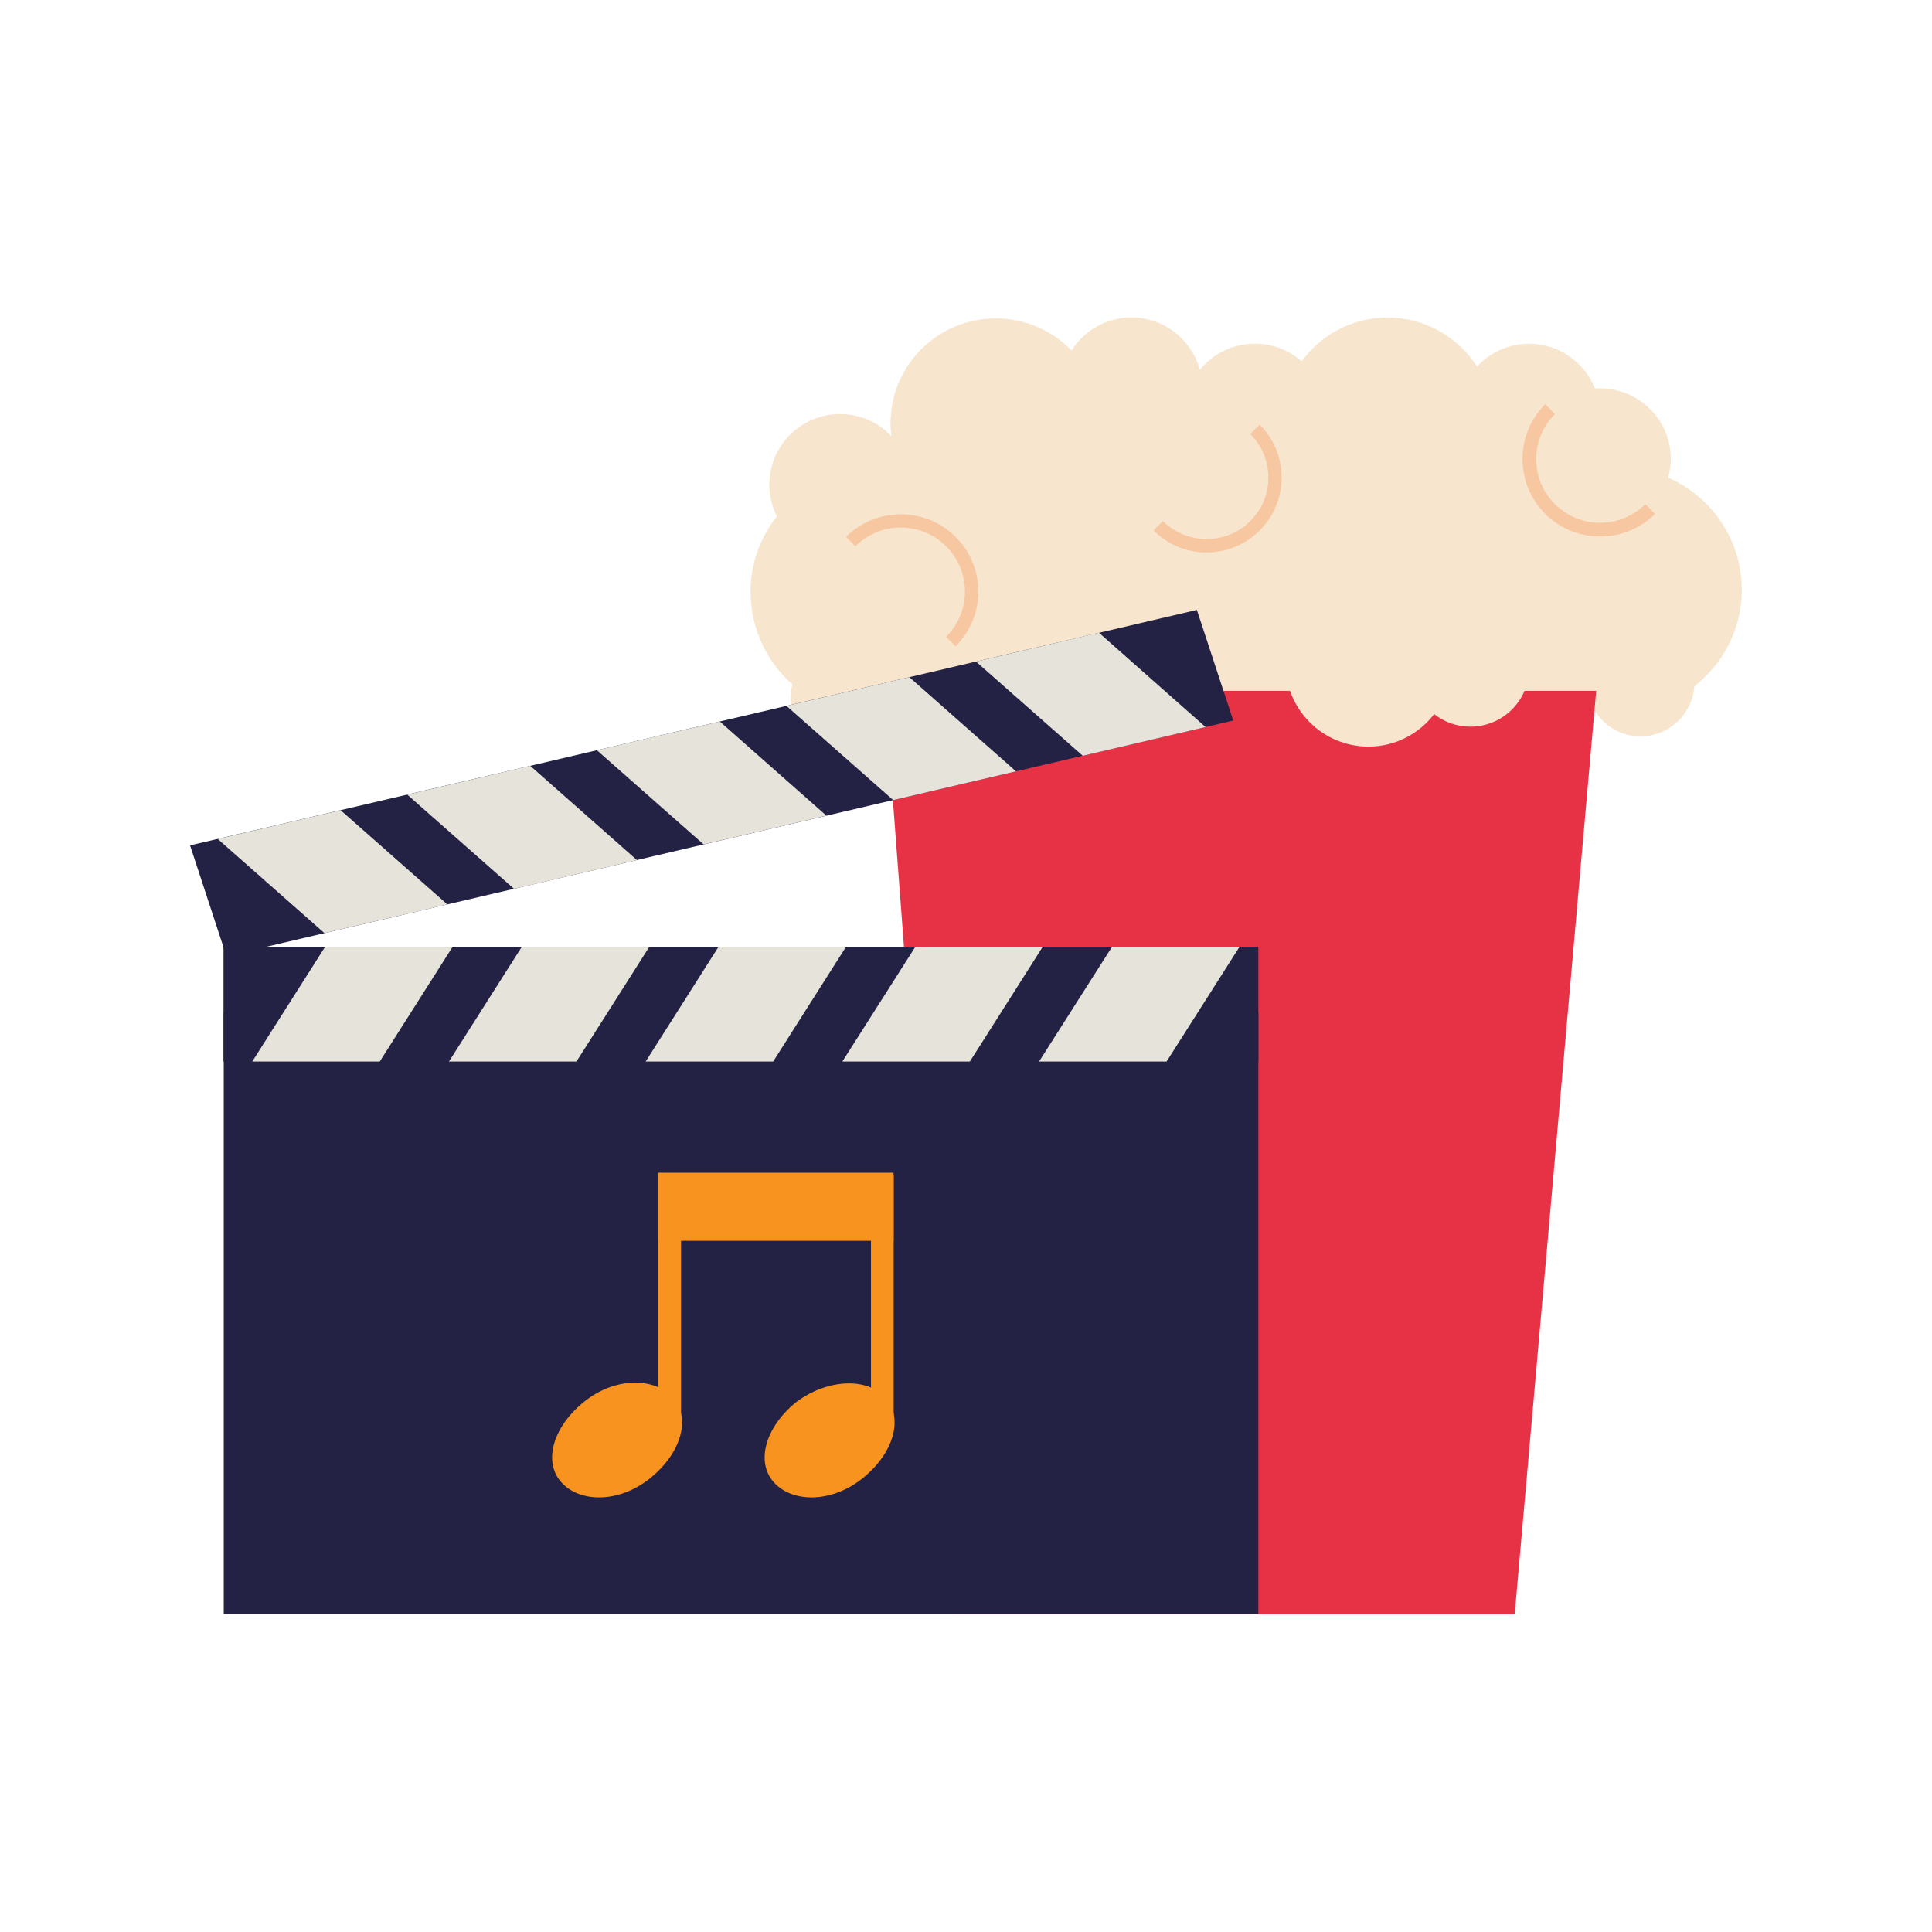 <?xml version="1.0" encoding="UTF-8"?>
<svg id="Layer_1" data-name="Layer 1" xmlns="http://www.w3.org/2000/svg" width="160" height="160" viewBox="0 0 160 160">
  <defs>
    <style>
      .cls-1 {
        fill: #f7c7a1;
      }

      .cls-2 {
        fill: #232144;
      }

      .cls-3 {
        fill: #e73245;
      }

      .cls-4 {
        fill: #e6e3da;
      }

      .cls-5 {
        fill: #f7e5cd;
      }

      .cls-6 {
        fill: #f7931e;
      }
    </style>
  </defs>
  <g>
    <path class="cls-5" d="M62.17,49.07c0,3.03,1.34,5.75,3.46,7.61-.1.36-.18.73-.18,1.12,0,2.28,1.86,4.12,4.14,4.12,1.82,0,3.35-1.18,3.9-2.8.13-.02.25-.04.38-.06,4.77,3.34,11.72,5.44,19.47,5.44,5.78,0,11.13-1.17,15.45-3.15,2.76,2.61,6.48,4.22,10.58,4.22,5.28,0,9.94-2.65,12.72-6.69.79,1.26,2.18,2.1,3.77,2.1,2.37,0,4.28-1.83,4.46-4.15,2.38-1.85,3.93-4.74,3.93-7.99,0-4.15-2.51-7.71-6.1-9.28.14-.49.22-1.01.22-1.55,0-3.23-2.63-5.85-5.87-5.85-.13,0-.28,0-.41.02-.86-2.17-2.98-3.71-5.46-3.71-1.71,0-3.24.73-4.31,1.89-1.56-2.43-4.29-4.06-7.41-4.06-2.93,0-5.51,1.43-7.11,3.62-1.04-.9-2.38-1.46-3.87-1.46-1.85,0-3.49.85-4.57,2.18-.66-2.5-2.95-4.35-5.66-4.35-2.09,0-3.92,1.1-4.96,2.74-1.59-1.64-3.81-2.66-6.27-2.66-4.82,0-8.72,3.89-8.72,8.69,0,.36.03.71.07,1.05-1.07-1.12-2.58-1.82-4.24-1.82-3.24,0-5.87,2.62-5.87,5.85,0,.95.23,1.83.63,2.62-1.37,1.73-2.19,3.91-2.19,6.28h0Z"/>
    <polygon class="cls-3" points="125.44 133.69 79.04 133.69 73.26 57.21 132.19 57.21 125.44 133.69"/>
    <path class="cls-5" d="M113.33,48.13c-3.79,0-6.87,3.07-6.87,6.85s3.08,6.85,6.87,6.85c2.22,0,4.18-1.05,5.44-2.69.83.65,1.87,1.04,3,1.04,2.69,0,4.87-2.18,4.87-4.86s-2.18-4.86-4.87-4.86c-.99,0-1.91.3-2.68.8-1.22-1.88-3.35-3.13-5.76-3.13h0Z"/>
    <path class="cls-1" d="M132.52,44.43c-1.65,0-3.3-.62-4.55-1.87-1.21-1.21-1.88-2.83-1.88-4.54,0-1.72.67-3.33,1.88-4.54l.8.81c-1,1-1.55,2.33-1.55,3.73s.55,2.74,1.55,3.73c2.07,2.06,5.42,2.06,7.49,0l.8.81c-1.26,1.25-2.9,1.87-4.55,1.87h0Z"/>
    <path class="cls-1" d="M99.92,45.75c-1.59,0-3.18-.61-4.39-1.82l.78-.78c1.99,1.99,5.24,1.99,7.23,0,.96-.96,1.5-2.23,1.5-3.6s-.54-2.64-1.5-3.6l.78-.78c1.18,1.17,1.82,2.73,1.82,4.38s-.65,3.21-1.82,4.38c-1.21,1.21-2.8,1.82-4.39,1.82v-.02Z"/>
    <path class="cls-1" d="M79.13,53.52l-.78-.78c1-1,1.56-2.33,1.56-3.75s-.55-2.74-1.56-3.75c-2.07-2.07-5.44-2.07-7.51,0l-.78-.78c2.5-2.49,6.58-2.49,9.08,0,1.21,1.2,1.88,2.82,1.88,4.53s-.67,3.31-1.88,4.53h0Z"/>
  </g>
  <g>
    <rect class="cls-2" x="18.53" y="83.85" width="85.68" height="49.84"/>
    <g>
      <rect class="cls-2" x="18.51" y="78.4" width="85.7" height="9.51"/>
      <g>
        <polygon class="cls-4" points="75.81 78.4 86.36 78.4 80.32 87.91 69.76 87.91 75.81 78.4"/>
        <polygon class="cls-4" points="59.51 78.4 70.07 78.4 64.03 87.91 53.47 87.91 59.51 78.4"/>
        <polygon class="cls-4" points="43.22 78.4 53.78 78.4 47.74 87.91 37.18 87.91 43.22 78.4"/>
        <polygon class="cls-4" points="26.93 78.4 37.49 78.4 31.45 87.91 20.89 87.91 26.93 78.4"/>
        <polygon class="cls-4" points="92.1 78.4 102.66 78.4 96.61 87.91 86.05 87.91 92.1 78.4"/>
      </g>
    </g>
    <g>
      <polygon class="cls-2" points="99.12 50.51 15.74 70.01 18.75 79.18 102.13 59.67 99.12 50.51"/>
      <g>
        <polygon class="cls-4" points="73.97 66.26 84.14 63.88 75.31 56.08 65.13 58.46 73.97 66.26"/>
        <polygon class="cls-4" points="58.27 69.93 68.44 67.55 59.61 59.75 49.43 62.13 58.27 69.93"/>
        <polygon class="cls-4" points="42.57 73.61 52.75 71.23 43.91 63.42 33.73 65.81 42.57 73.61"/>
        <polygon class="cls-4" points="26.87 77.28 37.05 74.9 28.21 67.1 18.03 69.48 26.87 77.28"/>
        <polygon class="cls-4" points="89.67 62.59 99.84 60.21 91.01 52.4 80.83 54.79 89.67 62.59"/>
      </g>
    </g>
    <g>
      <g>
        <path class="cls-6" d="M73.32,115.75c1.54,1.71.68,4.61-1.88,6.67s-5.81,2.05-7.35.34-.68-4.61,1.88-6.67c2.56-1.88,5.81-2.05,7.35-.34Z"/>
        <rect class="cls-6" x="72.13" y="97.29" width="1.88" height="20.68"/>
      </g>
      <g>
        <path class="cls-6" d="M55.72,115.75c1.54,1.71.68,4.61-1.88,6.67s-5.81,2.05-7.35.34-.68-4.61,1.88-6.67,5.81-2.05,7.35-.34Z"/>
        <rect class="cls-6" x="54.52" y="97.29" width="1.88" height="20.68"/>
      </g>
      <rect class="cls-6" x="54.52" y="97.12" width="19.48" height="5.64"/>
    </g>
  </g>
</svg>